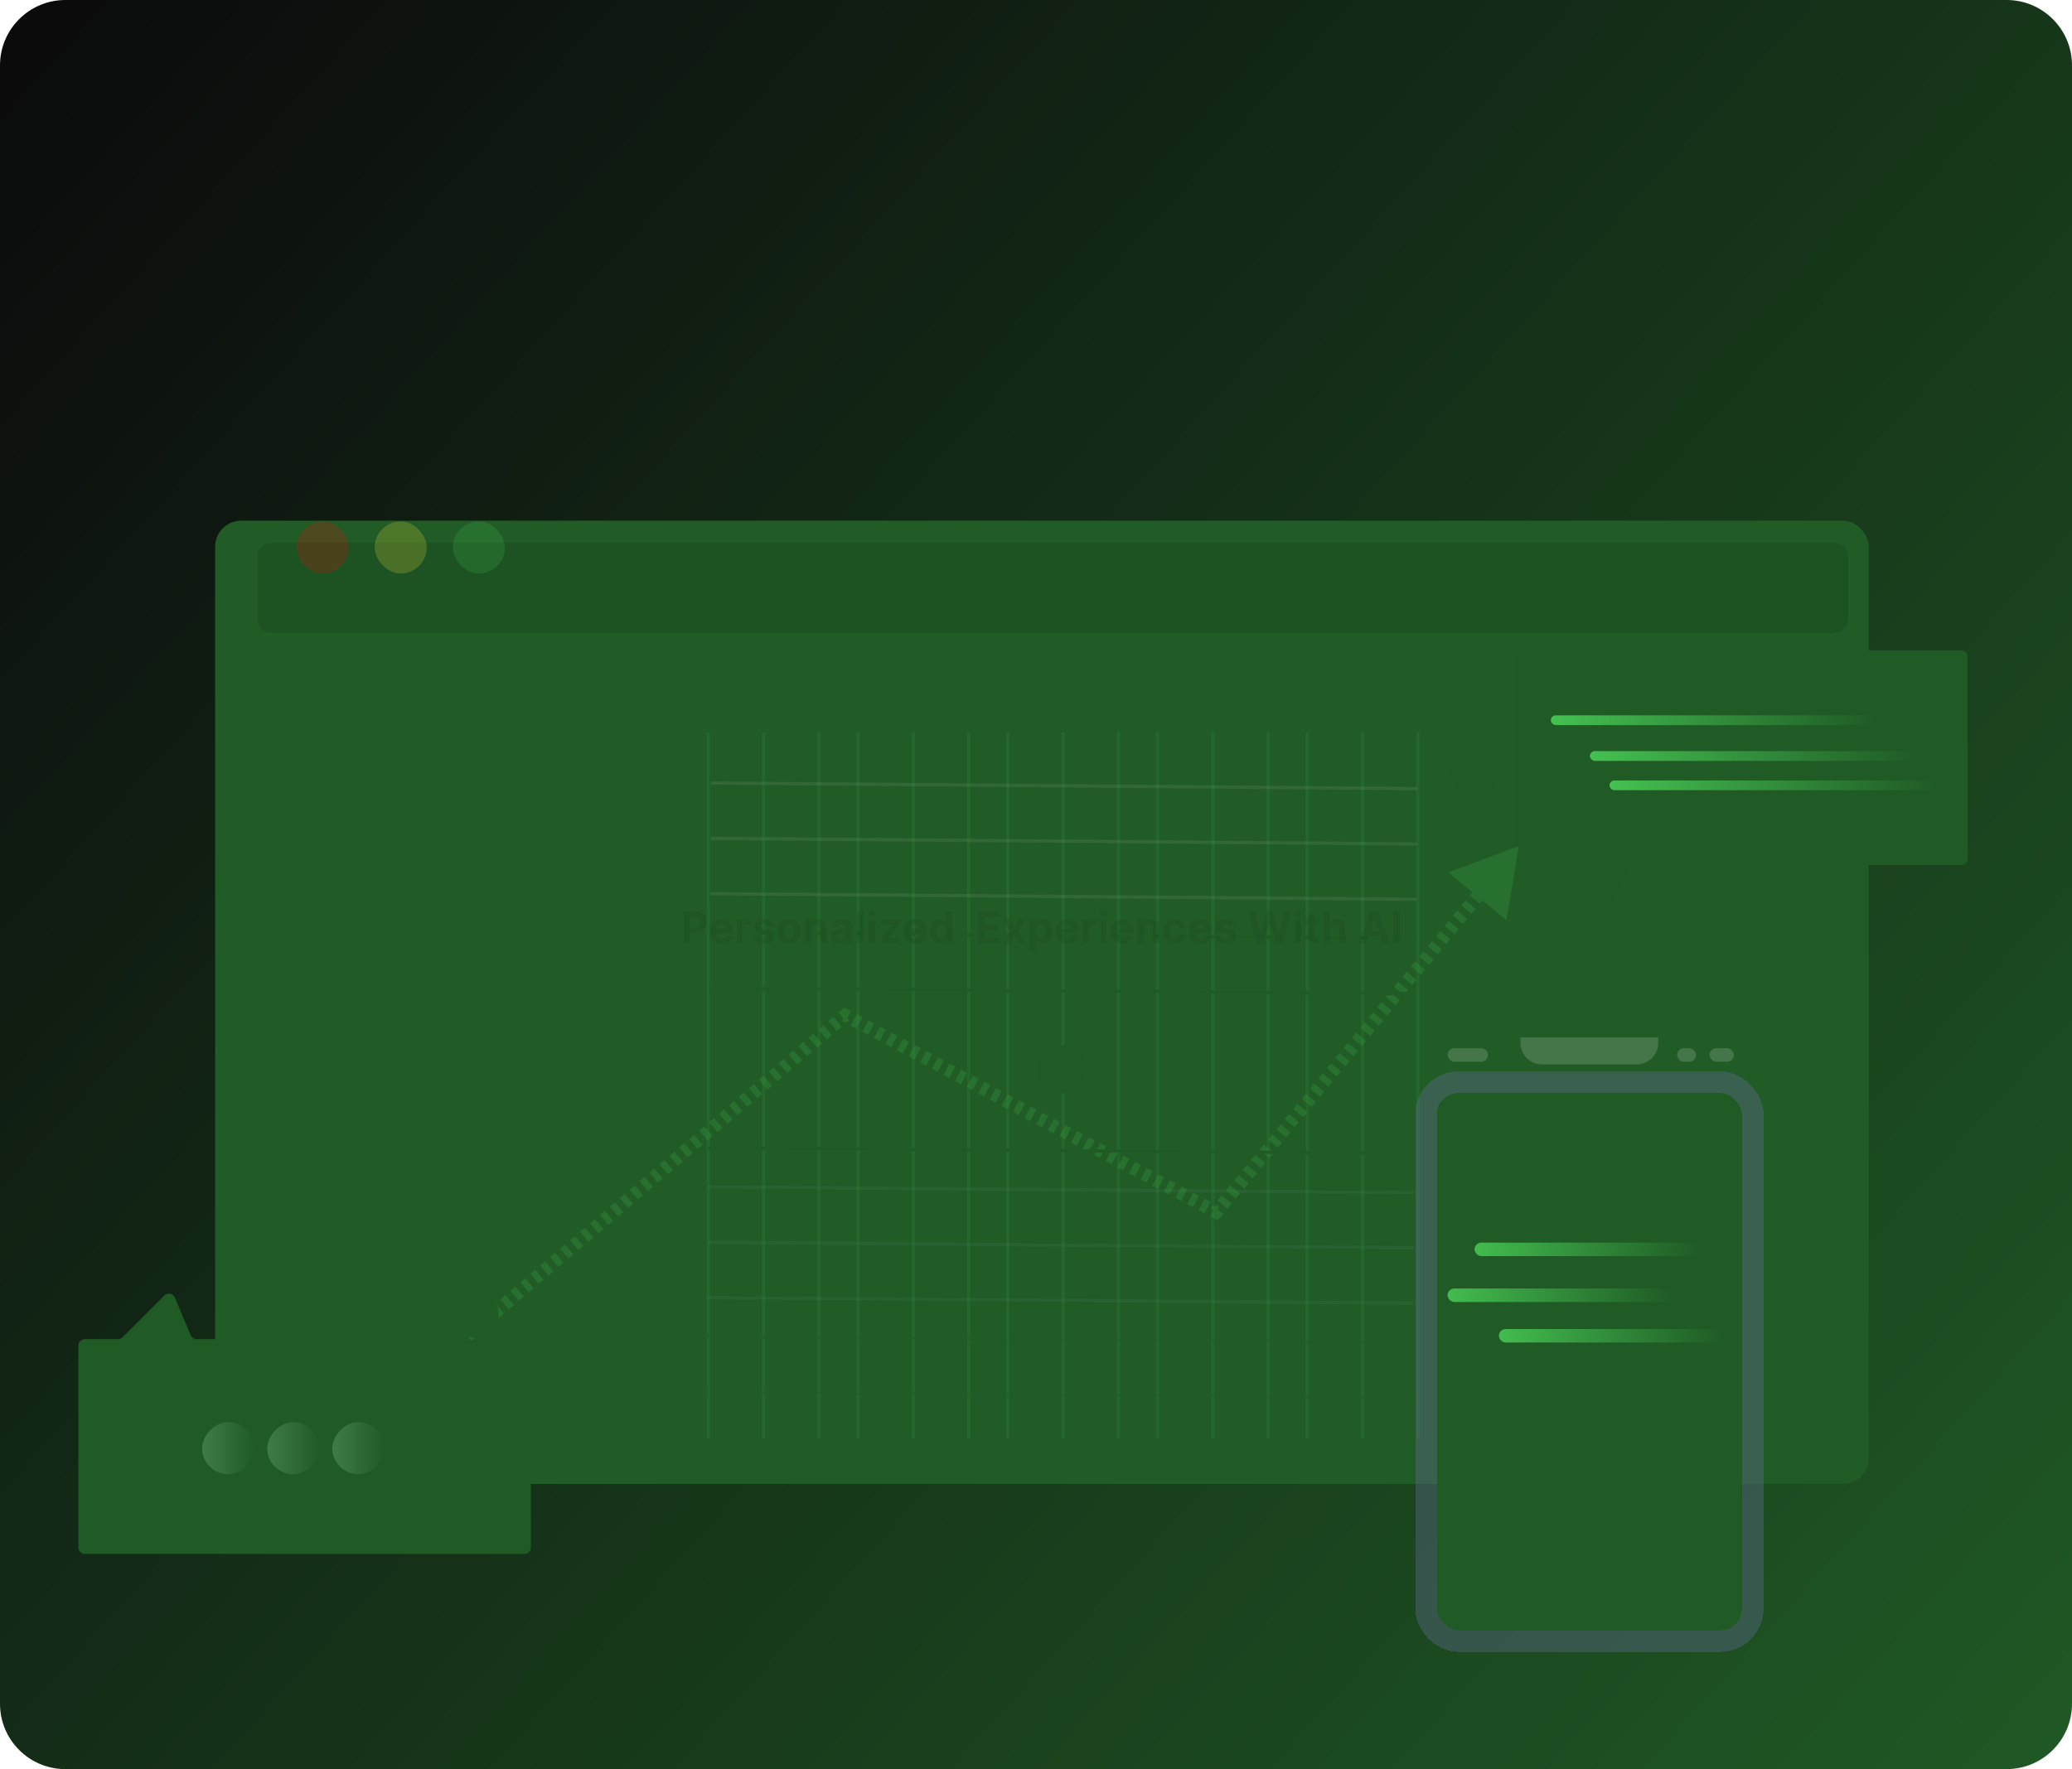 <svg width="185" height="158" viewBox="0 0 185 158" fill="none" xmlns="http://www.w3.org/2000/svg">
<path d="M0 5.838C0 2.614 2.614 0 5.838 0H179.162C182.386 0 185 2.614 185 5.838V152.162C185 155.386 182.386 158 179.162 158H5.838C2.614 158 0 155.386 0 152.162V5.838Z" fill="url(#paint0_linear_11_196)"/>
<g filter="url(#filter0_d_11_196)">
<g filter="url(#filter1_d_11_196)">
<rect x="19.21" y="38.5" width="147.652" height="86.033" rx="2.325" fill="#215C27"/>
</g>
<g filter="url(#filter2_d_11_196)">
<path d="M135.277 50.656C135.277 50.334 135.538 50.074 135.859 50.074H175.097C175.418 50.074 175.678 50.334 175.678 50.656V68.676C175.678 68.997 175.418 69.257 175.097 69.257H145.837C145.603 69.257 145.391 69.398 145.301 69.614L143.896 72.964C143.736 73.345 143.241 73.442 142.949 73.15L139.226 69.428C139.117 69.319 138.969 69.257 138.815 69.257H135.859C135.538 69.257 135.277 68.997 135.277 68.676V50.656Z" fill="#205B26"/>
<rect x="138.473" y="55.887" width="29.065" height="0.872" rx="0.436" fill="url(#paint1_linear_11_196)"/>
<rect x="141.961" y="59.084" width="29.065" height="0.872" rx="0.436" fill="url(#paint2_linear_11_196)"/>
<rect x="143.707" y="61.701" width="29.065" height="0.872" rx="0.436" fill="url(#paint3_linear_11_196)"/>
</g>
<g filter="url(#filter3_d_11_196)">
<path d="M7 130.202C7 130.523 7.26 130.783 7.581 130.783H46.819C47.141 130.783 47.401 130.523 47.401 130.202V112.181C47.401 111.86 47.141 111.6 46.819 111.6H17.559C17.325 111.6 17.114 111.46 17.023 111.244L15.618 107.894C15.459 107.512 14.963 107.415 14.671 107.707L10.949 111.43C10.84 111.539 10.692 111.6 10.538 111.6H7.581C7.26 111.6 7 111.86 7 112.181V130.202Z" fill="#205B26"/>
<rect width="4.65" height="4.65" rx="2.325" transform="matrix(1 0 0 -1 18.047 123.662)" fill="url(#paint4_linear_11_196)" fill-opacity="0.2"/>
<rect width="4.65" height="4.65" rx="2.325" transform="matrix(1 0 0 -1 23.86 123.662)" fill="url(#paint5_linear_11_196)" fill-opacity="0.2"/>
<rect width="4.65" height="4.65" rx="2.325" transform="matrix(1 0 0 -1 29.673 123.662)" fill="url(#paint6_linear_11_196)" fill-opacity="0.2"/>
<path d="M75.45 82.68L75.723 82.167L75.374 81.982L75.074 82.237L75.45 82.68ZM108.584 100.265L108.312 100.778L108.731 101L109.033 100.635L108.584 100.265ZM135.615 67.566L129.325 69.908L134.498 74.185L135.615 67.566ZM41.734 111.31L42.111 111.753L42.332 111.564L41.956 111.121L41.58 110.678L41.358 110.867L41.734 111.31ZM42.4 110.745L42.776 111.188L43.22 110.811L42.843 110.368L42.467 109.925L42.024 110.301L42.4 110.745ZM43.287 109.991L43.663 110.434L44.107 110.058L43.731 109.614L43.354 109.171L42.911 109.548L43.287 109.991ZM44.174 109.238L44.551 109.681L44.994 109.304L44.618 108.861L44.242 108.418L43.798 108.795L44.174 109.238ZM45.062 108.484L45.438 108.927L45.882 108.551L45.505 108.108L45.129 107.665L44.685 108.041L45.062 108.484ZM45.949 107.731L46.325 108.174L46.769 107.797L46.392 107.354L46.016 106.911L45.573 107.288L45.949 107.731ZM46.836 106.978L47.212 107.421L47.656 107.044L47.28 106.601L46.904 106.158L46.46 106.534L46.836 106.978ZM47.723 106.224L48.1 106.667L48.543 106.291L48.167 105.847L47.791 105.404L47.347 105.781L47.723 106.224ZM48.611 105.471L48.987 105.914L49.431 105.537L49.054 105.094L48.678 104.651L48.234 105.028L48.611 105.471ZM49.498 104.717L49.874 105.16L50.318 104.784L49.941 104.341L49.565 103.898L49.122 104.274L49.498 104.717ZM50.385 103.964L50.761 104.407L51.205 104.03L50.829 103.587L50.453 103.144L50.009 103.521L50.385 103.964ZM51.272 103.211L51.649 103.654L52.092 103.277L51.716 102.834L51.34 102.391L50.896 102.767L51.272 103.211ZM52.16 102.457L52.536 102.9L52.98 102.524L52.603 102.08L52.227 101.637L51.783 102.014L52.16 102.457ZM53.047 101.704L53.423 102.147L53.867 101.77L53.49 101.327L53.114 100.884L52.671 101.261L53.047 101.704ZM53.934 100.95L54.31 101.393L54.754 101.017L54.378 100.574L54.002 100.131L53.558 100.507L53.934 100.95ZM54.821 100.197L55.198 100.64L55.641 100.263L55.265 99.82L54.889 99.377L54.445 99.754L54.821 100.197ZM55.709 99.444L56.085 99.887L56.529 99.51L56.152 99.067L55.776 98.624L55.332 99L55.709 99.444ZM56.596 98.69L56.972 99.133L57.416 98.757L57.039 98.313L56.663 97.87L56.22 98.247L56.596 98.69ZM57.483 97.937L57.859 98.38L58.303 98.003L57.927 97.56L57.55 97.117L57.107 97.494L57.483 97.937ZM58.37 97.183L58.747 97.626L59.19 97.25L58.814 96.807L58.438 96.364L57.994 96.74L58.37 97.183ZM59.258 96.43L59.634 96.873L60.078 96.496L59.701 96.053L59.325 95.61L58.881 95.987L59.258 96.43ZM60.145 95.677L60.521 96.12L60.965 95.743L60.589 95.3L60.212 94.857L59.769 95.233L60.145 95.677ZM61.032 94.923L61.408 95.366L61.852 94.99L61.476 94.546L61.1 94.103L60.656 94.48L61.032 94.923ZM61.919 94.17L62.296 94.613L62.739 94.236L62.363 93.793L61.987 93.35L61.543 93.727L61.919 94.17ZM62.807 93.416L63.183 93.859L63.627 93.483L63.25 93.04L62.874 92.597L62.43 92.973L62.807 93.416ZM63.694 92.663L64.07 93.106L64.514 92.729L64.138 92.286L63.761 91.843L63.318 92.22L63.694 92.663ZM64.581 91.909L64.957 92.353L65.401 91.976L65.025 91.533L64.649 91.09L64.205 91.466L64.581 91.909ZM65.469 91.156L65.845 91.599L66.288 91.222L65.912 90.779L65.536 90.336L65.092 90.713L65.469 91.156ZM66.356 90.403L66.732 90.846L67.176 90.469L66.799 90.026L66.423 89.583L65.98 89.96L66.356 90.403ZM67.243 89.649L67.619 90.092L68.063 89.716L67.687 89.273L67.31 88.829L66.867 89.206L67.243 89.649ZM68.13 88.896L68.507 89.339L68.95 88.962L68.574 88.519L68.198 88.076L67.754 88.453L68.13 88.896ZM69.017 88.142L69.394 88.586L69.837 88.209L69.461 87.766L69.085 87.323L68.641 87.699L69.017 88.142ZM69.905 87.389L70.281 87.832L70.725 87.456L70.348 87.012L69.972 86.569L69.528 86.946L69.905 87.389ZM70.792 86.636L71.168 87.079L71.612 86.702L71.236 86.259L70.859 85.816L70.416 86.193L70.792 86.636ZM71.679 85.882L72.055 86.325L72.499 85.949L72.123 85.506L71.747 85.062L71.303 85.439L71.679 85.882ZM72.567 85.129L72.943 85.572L73.386 85.195L73.01 84.752L72.634 84.309L72.19 84.686L72.567 85.129ZM73.454 84.376L73.83 84.819L74.274 84.442L73.897 83.999L73.521 83.556L73.078 83.932L73.454 84.376ZM74.341 83.622L74.717 84.065L75.161 83.689L74.785 83.245L74.408 82.802L73.965 83.179L74.341 83.622ZM75.228 82.869L75.605 83.312L75.826 83.124L75.45 82.68L75.074 82.237L74.852 82.426L75.228 82.869ZM75.45 82.68L75.178 83.194L75.436 83.331L75.709 82.818L75.981 82.304L75.723 82.167L75.45 82.68ZM76.227 83.093L75.954 83.606L76.472 83.881L76.744 83.367L77.017 82.854L76.499 82.579L76.227 83.093ZM77.262 83.642L76.99 84.156L77.507 84.43L77.78 83.917L78.052 83.403L77.535 83.129L77.262 83.642ZM78.298 84.192L78.025 84.705L78.543 84.98L78.815 84.466L79.088 83.953L78.57 83.678L78.298 84.192ZM79.333 84.741L79.061 85.254L79.578 85.529L79.851 85.016L80.123 84.502L79.606 84.228L79.333 84.741ZM80.368 85.29L80.096 85.804L80.614 86.079L80.886 85.565L81.159 85.052L80.641 84.777L80.368 85.29ZM81.404 85.84L81.131 86.353L81.649 86.628L81.922 86.115L82.194 85.601L81.676 85.327L81.404 85.84ZM82.439 86.39L82.167 86.903L82.685 87.178L82.957 86.664L83.23 86.151L82.712 85.876L82.439 86.39ZM83.475 86.939L83.202 87.453L83.72 87.727L83.993 87.214L84.265 86.7L83.747 86.426L83.475 86.939ZM84.51 87.489L84.238 88.002L84.755 88.277L85.028 87.763L85.3 87.25L84.783 86.975L84.51 87.489ZM85.546 88.038L85.273 88.552L85.791 88.826L86.063 88.313L86.336 87.799L85.818 87.525L85.546 88.038ZM86.581 88.588L86.309 89.101L86.826 89.376L87.099 88.862L87.371 88.349L86.854 88.074L86.581 88.588ZM87.617 89.137L87.344 89.651L87.862 89.925L88.134 89.412L88.407 88.898L87.889 88.624L87.617 89.137ZM88.652 89.687L88.38 90.2L88.897 90.475L89.17 89.961L89.442 89.448L88.925 89.173L88.652 89.687ZM89.688 90.236L89.415 90.75L89.933 91.024L90.205 90.511L90.478 89.998L89.96 89.723L89.688 90.236ZM90.723 90.786L90.451 91.299L90.968 91.574L91.241 91.061L91.513 90.547L90.996 90.272L90.723 90.786ZM91.758 91.335L91.486 91.849L92.004 92.123L92.276 91.61L92.549 91.097L92.031 90.822L91.758 91.335ZM92.794 91.885L92.521 92.398L93.039 92.673L93.312 92.159L93.584 91.646L93.066 91.371L92.794 91.885ZM93.829 92.434L93.557 92.948L94.075 93.222L94.347 92.709L94.62 92.195L94.102 91.921L93.829 92.434ZM94.865 92.984L94.592 93.497L95.11 93.772L95.382 93.258L95.655 92.745L95.137 92.47L94.865 92.984ZM95.9 93.533L95.628 94.047L96.145 94.322L96.418 93.808L96.69 93.295L96.173 93.02L95.9 93.533ZM96.936 94.083L96.663 94.596L97.181 94.871L97.453 94.358L97.726 93.844L97.208 93.569L96.936 94.083ZM97.971 94.632L97.699 95.146L98.216 95.421L98.489 94.907L98.761 94.394L98.244 94.119L97.971 94.632ZM99.007 95.182L98.734 95.695L99.252 95.97L99.524 95.457L99.797 94.943L99.279 94.668L99.007 95.182ZM100.042 95.731L99.769 96.245L100.287 96.52L100.56 96.006L100.832 95.493L100.315 95.218L100.042 95.731ZM101.077 96.281L100.805 96.794L101.323 97.069L101.595 96.556L101.868 96.042L101.35 95.767L101.077 96.281ZM102.113 96.83L101.84 97.344L102.358 97.619L102.631 97.105L102.903 96.592L102.385 96.317L102.113 96.83ZM103.148 97.38L102.876 97.893L103.394 98.168L103.666 97.655L103.939 97.141L103.421 96.866L103.148 97.38ZM104.184 97.929L103.911 98.443L104.429 98.718L104.702 98.204L104.974 97.691L104.456 97.416L104.184 97.929ZM105.219 98.479L104.947 98.992L105.464 99.267L105.737 98.754L106.009 98.24L105.492 97.965L105.219 98.479ZM106.255 99.028L105.982 99.542L106.5 99.817L106.772 99.303L107.045 98.79L106.527 98.515L106.255 99.028ZM107.29 99.578L107.018 100.091L107.535 100.366L107.808 99.853L108.08 99.339L107.563 99.064L107.29 99.578ZM108.326 100.127L108.053 100.641L108.312 100.778L108.584 100.265L108.857 99.751L108.598 99.614L108.326 100.127ZM108.584 100.265L109.033 100.635L109.22 100.408L108.772 100.038L108.324 99.667L108.136 99.894L108.584 100.265ZM109.148 99.584L109.596 99.954L109.971 99.5L109.523 99.129L109.075 98.759L108.7 99.213L109.148 99.584ZM109.898 98.675L110.347 99.046L110.722 98.592L110.274 98.221L109.826 97.851L109.45 98.305L109.898 98.675ZM110.649 97.767L111.097 98.137L111.473 97.683L111.025 97.313L110.577 96.942L110.201 97.397L110.649 97.767ZM111.4 96.859L111.848 97.229L112.224 96.775L111.776 96.405L111.328 96.034L110.952 96.488L111.4 96.859ZM112.151 95.951L112.599 96.321L112.975 95.867L112.526 95.496L112.078 95.126L111.703 95.58L112.151 95.951ZM112.902 95.042L113.35 95.412L113.725 94.958L113.277 94.588L112.829 94.218L112.454 94.672L112.902 95.042ZM113.653 94.134L114.101 94.504L114.476 94.05L114.028 93.68L113.58 93.309L113.205 93.763L113.653 94.134ZM114.404 93.226L114.852 93.596L115.227 93.142L114.779 92.771L114.331 92.401L113.956 92.855L114.404 93.226ZM115.154 92.317L115.602 92.688L115.978 92.234L115.53 91.863L115.082 91.493L114.706 91.947L115.154 92.317ZM115.905 91.409L116.353 91.779L116.729 91.325L116.281 90.955L115.833 90.585L115.457 91.039L115.905 91.409ZM116.656 90.501L117.104 90.871L117.48 90.417L117.032 90.047L116.584 89.676L116.208 90.13L116.656 90.501ZM117.407 89.592L117.855 89.963L118.23 89.509L117.782 89.138L117.334 88.768L116.959 89.222L117.407 89.592ZM118.158 88.684L118.606 89.055L118.981 88.6L118.533 88.23L118.085 87.86L117.71 88.314L118.158 88.684ZM118.909 87.776L119.357 88.146L119.732 87.692L119.284 87.322L118.836 86.951L118.461 87.406L118.909 87.776ZM119.66 86.868L120.108 87.238L120.483 86.784L120.035 86.413L119.587 86.043L119.212 86.497L119.66 86.868ZM120.41 85.959L120.858 86.33L121.234 85.876L120.786 85.505L120.338 85.135L119.962 85.589L120.41 85.959ZM121.161 85.051L121.609 85.421L121.985 84.967L121.537 84.597L121.089 84.227L120.713 84.681L121.161 85.051ZM121.912 84.143L122.36 84.513L122.736 84.059L122.288 83.689L121.84 83.318L121.464 83.772L121.912 84.143ZM122.663 83.234L123.111 83.605L123.486 83.151L123.038 82.78L122.59 82.41L122.215 82.864L122.663 83.234ZM123.414 82.326L123.862 82.697L124.237 82.242L123.789 81.872L123.341 81.502L122.966 81.956L123.414 82.326ZM124.165 81.418L124.613 81.788L124.988 81.334L124.54 80.964L124.092 80.593L123.717 81.047L124.165 81.418ZM124.916 80.51L125.364 80.88L125.739 80.426L125.291 80.055L124.843 79.685L124.467 80.139L124.916 80.51ZM125.666 79.601L126.114 79.972L126.49 79.517L126.042 79.147L125.594 78.777L125.218 79.231L125.666 79.601ZM126.417 78.693L126.865 79.063L127.241 78.609L126.793 78.239L126.345 77.868L125.969 78.323L126.417 78.693ZM127.168 77.785L127.616 78.155L127.992 77.701L127.544 77.331L127.095 76.96L126.72 77.414L127.168 77.785ZM127.919 76.876L128.367 77.247L128.742 76.793L128.294 76.422L127.846 76.052L127.471 76.506L127.919 76.876ZM128.67 75.968L129.118 76.338L129.493 75.884L129.045 75.514L128.597 75.144L128.222 75.598L128.67 75.968ZM129.421 75.06L129.869 75.43L130.244 74.976L129.796 74.606L129.348 74.235L128.973 74.689L129.421 75.06ZM130.171 74.151L130.62 74.522L130.995 74.068L130.547 73.697L130.099 73.327L129.723 73.781L130.171 74.151ZM130.922 73.243L131.37 73.614L131.746 73.159L131.298 72.789L130.85 72.419L130.474 72.873L130.922 73.243ZM131.673 72.335L132.121 72.705L132.497 72.251L132.049 71.881L131.601 71.51L131.225 71.965L131.673 72.335ZM132.424 71.427L132.872 71.797L133.248 71.343L132.799 70.972L132.351 70.602L131.976 71.056L132.424 71.427ZM133.175 70.518L133.623 70.889L133.998 70.435L133.55 70.064L133.102 69.694L132.727 70.148L133.175 70.518ZM133.926 69.61L134.374 69.981L134.749 69.526L134.301 69.156L133.853 68.786L133.478 69.24L133.926 69.61ZM134.677 68.702L135.125 69.072L135.5 68.618L135.052 68.248L134.604 67.877L134.229 68.331L134.677 68.702ZM75.45 82.68L75.723 82.167L75.374 81.982L75.074 82.237L75.45 82.68ZM108.584 100.265L108.312 100.778L108.731 101L109.033 100.635L108.584 100.265ZM135.615 67.566L129.325 69.908L134.498 74.185L135.615 67.566ZM41.734 111.31L42.111 111.753L42.332 111.564L41.956 111.121L41.58 110.678L41.358 110.867L41.734 111.31ZM42.4 110.745L42.776 111.188L43.22 110.811L42.843 110.368L42.467 109.925L42.024 110.301L42.4 110.745ZM43.287 109.991L43.663 110.434L44.107 110.058L43.731 109.614L43.354 109.171L42.911 109.548L43.287 109.991ZM44.174 109.238L44.551 109.681L44.994 109.304L44.618 108.861L44.242 108.418L43.798 108.795L44.174 109.238ZM45.062 108.484L45.438 108.927L45.882 108.551L45.505 108.108L45.129 107.665L44.685 108.041L45.062 108.484ZM45.949 107.731L46.325 108.174L46.769 107.797L46.392 107.354L46.016 106.911L45.573 107.288L45.949 107.731ZM46.836 106.978L47.212 107.421L47.656 107.044L47.28 106.601L46.904 106.158L46.46 106.534L46.836 106.978ZM47.723 106.224L48.1 106.667L48.543 106.291L48.167 105.847L47.791 105.404L47.347 105.781L47.723 106.224ZM48.611 105.471L48.987 105.914L49.431 105.537L49.054 105.094L48.678 104.651L48.234 105.028L48.611 105.471ZM49.498 104.717L49.874 105.16L50.318 104.784L49.941 104.341L49.565 103.898L49.122 104.274L49.498 104.717ZM50.385 103.964L50.761 104.407L51.205 104.03L50.829 103.587L50.453 103.144L50.009 103.521L50.385 103.964ZM51.272 103.211L51.649 103.654L52.092 103.277L51.716 102.834L51.34 102.391L50.896 102.767L51.272 103.211ZM52.16 102.457L52.536 102.9L52.98 102.524L52.603 102.08L52.227 101.637L51.783 102.014L52.16 102.457ZM53.047 101.704L53.423 102.147L53.867 101.77L53.49 101.327L53.114 100.884L52.671 101.261L53.047 101.704ZM53.934 100.95L54.31 101.393L54.754 101.017L54.378 100.574L54.002 100.131L53.558 100.507L53.934 100.95ZM54.821 100.197L55.198 100.64L55.641 100.263L55.265 99.82L54.889 99.377L54.445 99.754L54.821 100.197ZM55.709 99.444L56.085 99.887L56.529 99.51L56.152 99.067L55.776 98.624L55.332 99L55.709 99.444ZM56.596 98.69L56.972 99.133L57.416 98.757L57.039 98.313L56.663 97.87L56.22 98.247L56.596 98.69ZM57.483 97.937L57.859 98.38L58.303 98.003L57.927 97.56L57.55 97.117L57.107 97.494L57.483 97.937ZM58.37 97.183L58.747 97.626L59.19 97.25L58.814 96.807L58.438 96.364L57.994 96.74L58.37 97.183ZM59.258 96.43L59.634 96.873L60.078 96.496L59.701 96.053L59.325 95.61L58.881 95.987L59.258 96.43ZM60.145 95.677L60.521 96.12L60.965 95.743L60.589 95.3L60.212 94.857L59.769 95.233L60.145 95.677ZM61.032 94.923L61.408 95.366L61.852 94.99L61.476 94.546L61.1 94.103L60.656 94.48L61.032 94.923ZM61.919 94.17L62.296 94.613L62.739 94.236L62.363 93.793L61.987 93.35L61.543 93.727L61.919 94.17ZM62.807 93.416L63.183 93.859L63.627 93.483L63.25 93.04L62.874 92.597L62.43 92.973L62.807 93.416ZM63.694 92.663L64.07 93.106L64.514 92.729L64.138 92.286L63.761 91.843L63.318 92.22L63.694 92.663ZM64.581 91.909L64.957 92.353L65.401 91.976L65.025 91.533L64.649 91.09L64.205 91.466L64.581 91.909ZM65.469 91.156L65.845 91.599L66.288 91.222L65.912 90.779L65.536 90.336L65.092 90.713L65.469 91.156ZM66.356 90.403L66.732 90.846L67.176 90.469L66.799 90.026L66.423 89.583L65.98 89.96L66.356 90.403ZM67.243 89.649L67.619 90.092L68.063 89.716L67.687 89.273L67.31 88.829L66.867 89.206L67.243 89.649ZM68.13 88.896L68.507 89.339L68.95 88.962L68.574 88.519L68.198 88.076L67.754 88.453L68.13 88.896ZM69.017 88.142L69.394 88.586L69.837 88.209L69.461 87.766L69.085 87.323L68.641 87.699L69.017 88.142ZM69.905 87.389L70.281 87.832L70.725 87.456L70.348 87.012L69.972 86.569L69.528 86.946L69.905 87.389ZM70.792 86.636L71.168 87.079L71.612 86.702L71.236 86.259L70.859 85.816L70.416 86.193L70.792 86.636ZM71.679 85.882L72.055 86.325L72.499 85.949L72.123 85.506L71.747 85.062L71.303 85.439L71.679 85.882ZM72.567 85.129L72.943 85.572L73.386 85.195L73.01 84.752L72.634 84.309L72.19 84.686L72.567 85.129ZM73.454 84.376L73.83 84.819L74.274 84.442L73.897 83.999L73.521 83.556L73.078 83.932L73.454 84.376ZM74.341 83.622L74.717 84.065L75.161 83.689L74.785 83.245L74.408 82.802L73.965 83.179L74.341 83.622ZM75.228 82.869L75.605 83.312L75.826 83.124L75.45 82.68L75.074 82.237L74.852 82.426L75.228 82.869ZM75.45 82.68L75.178 83.194L75.436 83.331L75.709 82.818L75.981 82.304L75.723 82.167L75.45 82.68ZM76.227 83.093L75.954 83.606L76.472 83.881L76.744 83.367L77.017 82.854L76.499 82.579L76.227 83.093ZM77.262 83.642L76.99 84.156L77.507 84.43L77.78 83.917L78.052 83.403L77.535 83.129L77.262 83.642ZM78.298 84.192L78.025 84.705L78.543 84.98L78.815 84.466L79.088 83.953L78.57 83.678L78.298 84.192ZM79.333 84.741L79.061 85.254L79.578 85.529L79.851 85.016L80.123 84.502L79.606 84.228L79.333 84.741ZM80.368 85.29L80.096 85.804L80.614 86.079L80.886 85.565L81.159 85.052L80.641 84.777L80.368 85.29ZM81.404 85.84L81.131 86.353L81.649 86.628L81.922 86.115L82.194 85.601L81.676 85.327L81.404 85.84ZM82.439 86.39L82.167 86.903L82.685 87.178L82.957 86.664L83.23 86.151L82.712 85.876L82.439 86.39ZM83.475 86.939L83.202 87.453L83.72 87.727L83.993 87.214L84.265 86.7L83.747 86.426L83.475 86.939ZM84.51 87.489L84.238 88.002L84.755 88.277L85.028 87.763L85.3 87.25L84.783 86.975L84.51 87.489ZM85.546 88.038L85.273 88.552L85.791 88.826L86.063 88.313L86.336 87.799L85.818 87.525L85.546 88.038ZM86.581 88.588L86.309 89.101L86.826 89.376L87.099 88.862L87.371 88.349L86.854 88.074L86.581 88.588ZM87.617 89.137L87.344 89.651L87.862 89.925L88.134 89.412L88.407 88.898L87.889 88.624L87.617 89.137ZM88.652 89.687L88.38 90.2L88.897 90.475L89.17 89.961L89.442 89.448L88.925 89.173L88.652 89.687ZM89.688 90.236L89.415 90.75L89.933 91.024L90.205 90.511L90.478 89.998L89.96 89.723L89.688 90.236ZM90.723 90.786L90.451 91.299L90.968 91.574L91.241 91.061L91.513 90.547L90.996 90.272L90.723 90.786ZM91.758 91.335L91.486 91.849L92.004 92.123L92.276 91.61L92.549 91.097L92.031 90.822L91.758 91.335ZM92.794 91.885L92.521 92.398L93.039 92.673L93.312 92.159L93.584 91.646L93.066 91.371L92.794 91.885ZM93.829 92.434L93.557 92.948L94.075 93.222L94.347 92.709L94.62 92.195L94.102 91.921L93.829 92.434ZM94.865 92.984L94.592 93.497L95.11 93.772L95.382 93.258L95.655 92.745L95.137 92.47L94.865 92.984ZM95.9 93.533L95.628 94.047L96.145 94.322L96.418 93.808L96.69 93.295L96.173 93.02L95.9 93.533ZM96.936 94.083L96.663 94.596L97.181 94.871L97.453 94.358L97.726 93.844L97.208 93.569L96.936 94.083ZM97.971 94.632L97.699 95.146L98.216 95.421L98.489 94.907L98.761 94.394L98.244 94.119L97.971 94.632ZM99.007 95.182L98.734 95.695L99.252 95.97L99.524 95.457L99.797 94.943L99.279 94.668L99.007 95.182ZM100.042 95.731L99.769 96.245L100.287 96.52L100.56 96.006L100.832 95.493L100.315 95.218L100.042 95.731ZM101.077 96.281L100.805 96.794L101.323 97.069L101.595 96.556L101.868 96.042L101.35 95.767L101.077 96.281ZM102.113 96.83L101.84 97.344L102.358 97.619L102.631 97.105L102.903 96.592L102.385 96.317L102.113 96.83ZM103.148 97.38L102.876 97.893L103.394 98.168L103.666 97.655L103.939 97.141L103.421 96.866L103.148 97.38ZM104.184 97.929L103.911 98.443L104.429 98.718L104.702 98.204L104.974 97.691L104.456 97.416L104.184 97.929ZM105.219 98.479L104.947 98.992L105.464 99.267L105.737 98.754L106.009 98.24L105.492 97.965L105.219 98.479ZM106.255 99.028L105.982 99.542L106.5 99.817L106.772 99.303L107.045 98.79L106.527 98.515L106.255 99.028ZM107.29 99.578L107.018 100.091L107.535 100.366L107.808 99.853L108.08 99.339L107.563 99.064L107.29 99.578ZM108.326 100.127L108.053 100.641L108.312 100.778L108.584 100.265L108.857 99.751L108.598 99.614L108.326 100.127ZM108.584 100.265L109.033 100.635L109.22 100.408L108.772 100.038L108.324 99.667L108.136 99.894L108.584 100.265ZM109.148 99.584L109.596 99.954L109.971 99.5L109.523 99.129L109.075 98.759L108.7 99.213L109.148 99.584ZM109.898 98.675L110.347 99.046L110.722 98.592L110.274 98.221L109.826 97.851L109.45 98.305L109.898 98.675ZM110.649 97.767L111.097 98.137L111.473 97.683L111.025 97.313L110.577 96.942L110.201 97.397L110.649 97.767ZM111.4 96.859L111.848 97.229L112.224 96.775L111.776 96.405L111.328 96.034L110.952 96.488L111.4 96.859ZM112.151 95.951L112.599 96.321L112.975 95.867L112.526 95.496L112.078 95.126L111.703 95.58L112.151 95.951ZM112.902 95.042L113.35 95.412L113.725 94.958L113.277 94.588L112.829 94.218L112.454 94.672L112.902 95.042ZM113.653 94.134L114.101 94.504L114.476 94.05L114.028 93.68L113.58 93.309L113.205 93.763L113.653 94.134ZM114.404 93.226L114.852 93.596L115.227 93.142L114.779 92.771L114.331 92.401L113.956 92.855L114.404 93.226ZM115.154 92.317L115.602 92.688L115.978 92.234L115.53 91.863L115.082 91.493L114.706 91.947L115.154 92.317ZM115.905 91.409L116.353 91.779L116.729 91.325L116.281 90.955L115.833 90.585L115.457 91.039L115.905 91.409ZM116.656 90.501L117.104 90.871L117.48 90.417L117.032 90.047L116.584 89.676L116.208 90.13L116.656 90.501ZM117.407 89.592L117.855 89.963L118.23 89.509L117.782 89.138L117.334 88.768L116.959 89.222L117.407 89.592ZM118.158 88.684L118.606 89.055L118.981 88.6L118.533 88.23L118.085 87.86L117.71 88.314L118.158 88.684ZM118.909 87.776L119.357 88.146L119.732 87.692L119.284 87.322L118.836 86.951L118.461 87.406L118.909 87.776ZM119.66 86.868L120.108 87.238L120.483 86.784L120.035 86.413L119.587 86.043L119.212 86.497L119.66 86.868ZM120.41 85.959L120.858 86.33L121.234 85.876L120.786 85.505L120.338 85.135L119.962 85.589L120.41 85.959ZM121.161 85.051L121.609 85.421L121.985 84.967L121.537 84.597L121.089 84.227L120.713 84.681L121.161 85.051ZM121.912 84.143L122.36 84.513L122.736 84.059L122.288 83.689L121.84 83.318L121.464 83.772L121.912 84.143ZM122.663 83.234L123.111 83.605L123.486 83.151L123.038 82.78L122.59 82.41L122.215 82.864L122.663 83.234ZM123.414 82.326L123.862 82.697L124.237 82.242L123.789 81.872L123.341 81.502L122.966 81.956L123.414 82.326ZM124.165 81.418L124.613 81.788L124.988 81.334L124.54 80.964L124.092 80.593L123.717 81.047L124.165 81.418ZM124.916 80.51L125.364 80.88L125.739 80.426L125.291 80.055L124.843 79.685L124.467 80.139L124.916 80.51ZM125.666 79.601L126.114 79.972L126.49 79.517L126.042 79.147L125.594 78.777L125.218 79.231L125.666 79.601ZM126.417 78.693L126.865 79.063L127.241 78.609L126.793 78.239L126.345 77.868L125.969 78.323L126.417 78.693ZM127.168 77.785L127.616 78.155L127.992 77.701L127.544 77.331L127.095 76.96L126.72 77.414L127.168 77.785ZM127.919 76.876L128.367 77.247L128.742 76.793L128.294 76.422L127.846 76.052L127.471 76.506L127.919 76.876ZM128.67 75.968L129.118 76.338L129.493 75.884L129.045 75.514L128.597 75.144L128.222 75.598L128.67 75.968ZM129.421 75.06L129.869 75.43L130.244 74.976L129.796 74.606L129.348 74.235L128.973 74.689L129.421 75.06ZM130.171 74.151L130.62 74.522L130.995 74.068L130.547 73.697L130.099 73.327L129.723 73.781L130.171 74.151ZM130.922 73.243L131.37 73.614L131.746 73.159L131.298 72.789L130.85 72.419L130.474 72.873L130.922 73.243ZM131.673 72.335L132.121 72.705L132.497 72.251L132.049 71.881L131.601 71.51L131.225 71.965L131.673 72.335ZM132.424 71.427L132.872 71.797L133.248 71.343L132.799 70.972L132.351 70.602L131.976 71.056L132.424 71.427ZM133.175 70.518L133.623 70.889L133.998 70.435L133.55 70.064L133.102 69.694L132.727 70.148L133.175 70.518ZM133.926 69.61L134.374 69.981L134.749 69.526L134.301 69.156L133.853 68.786L133.478 69.24L133.926 69.61ZM134.677 68.702L135.125 69.072L135.5 68.618L135.052 68.248L134.604 67.877L134.229 68.331L134.677 68.702Z" fill="#44C151" fill-opacity="0.2"/>
<circle cx="42.317" cy="109.274" r="2.18" fill="#205B26"/>
</g>
<g filter="url(#filter4_d_11_196)">
<path d="M23 41.663C23 41.02 23.52 40.5 24.163 40.5H163.837C164.479 40.5 165 41.02 165 41.663V47.337C165 47.98 164.479 48.5 163.837 48.5H24.163C23.52 48.5 23 47.98 23 47.337V41.663Z" fill="black" fill-opacity="0.11" shape-rendering="crispEdges"/>
</g>
<rect x="26.476" y="42.57" width="4.65" height="4.65" rx="2.325" fill="#FF0000" fill-opacity="0.2"/>
<rect x="33.452" y="42.57" width="4.65" height="4.65" rx="2.325" fill="#FFE838" fill-opacity="0.2"/>
<rect x="40.427" y="42.57" width="4.65" height="4.65" rx="2.325" fill="#44C151" fill-opacity="0.2"/>
<g filter="url(#filter5_d_11_196)">
<line x1="63.241" y1="57.393" x2="63.241" y2="120.464" stroke="#44C151" stroke-opacity="0.1" stroke-width="0.291"/>
<line x1="68.182" y1="57.393" x2="68.182" y2="120.464" stroke="#44C151" stroke-opacity="0.1" stroke-width="0.291"/>
<line x1="73.123" y1="57.393" x2="73.123" y2="120.464" stroke="#44C151" stroke-opacity="0.1" stroke-width="0.291"/>
<line x1="76.611" y1="57.393" x2="76.611" y2="120.464" stroke="#44C151" stroke-opacity="0.1" stroke-width="0.291"/>
<line x1="81.552" y1="57.393" x2="81.552" y2="120.464" stroke="#44C151" stroke-opacity="0.1" stroke-width="0.291"/>
<line x1="86.493" y1="57.393" x2="86.493" y2="120.464" stroke="#44C151" stroke-opacity="0.1" stroke-width="0.291"/>
<line x1="89.981" y1="57.393" x2="89.981" y2="120.464" stroke="#44C151" stroke-opacity="0.1" stroke-width="0.291"/>
<line x1="94.922" y1="57.393" x2="94.922" y2="120.464" stroke="#44C151" stroke-opacity="0.1" stroke-width="0.291"/>
<line x1="99.864" y1="57.393" x2="99.864" y2="120.464" stroke="#44C151" stroke-opacity="0.1" stroke-width="0.291"/>
<line x1="103.351" y1="57.393" x2="103.351" y2="120.464" stroke="#44C151" stroke-opacity="0.1" stroke-width="0.291"/>
<line x1="108.292" y1="57.393" x2="108.292" y2="120.464" stroke="#44C151" stroke-opacity="0.1" stroke-width="0.291"/>
<line x1="113.234" y1="57.393" x2="113.234" y2="120.464" stroke="#44C151" stroke-opacity="0.1" stroke-width="0.291"/>
<line x1="116.721" y1="57.393" x2="116.721" y2="120.464" stroke="#44C151" stroke-opacity="0.1" stroke-width="0.291"/>
<line x1="121.662" y1="57.393" x2="121.662" y2="120.464" stroke="#44C151" stroke-opacity="0.1" stroke-width="0.291"/>
<line x1="126.603" y1="57.393" x2="126.603" y2="120.464" stroke="#44C151" stroke-opacity="0.1" stroke-width="0.291"/>
<line x1="126.566" y1="62.432" x2="63.496" y2="61.932" stroke="#8FAD92" stroke-opacity="0.15" stroke-width="0.291"/>
<line x1="126.527" y1="67.374" x2="63.457" y2="66.874" stroke="#8FAD92" stroke-opacity="0.15" stroke-width="0.291"/>
<line x1="126.488" y1="72.315" x2="63.418" y2="71.815" stroke="#8FAD92" stroke-opacity="0.15" stroke-width="0.291"/>
<line x1="126.46" y1="75.802" x2="63.39" y2="75.301" stroke="#205B26" stroke-width="0.291"/>
<line x1="126.421" y1="80.743" x2="63.351" y2="80.243" stroke="#205B26" stroke-width="0.291"/>
<circle cx="94.83" cy="87.485" r="2.18" fill="#205B26"/>
<line x1="126.307" y1="95.018" x2="63.238" y2="94.518" stroke="#205B26" stroke-width="0.291"/>
<line x1="126.28" y1="98.507" x2="63.21" y2="98.007" stroke="#DFE8FF" stroke-opacity="0.04" stroke-width="0.291"/>
<line x1="126.241" y1="103.448" x2="63.171" y2="102.948" stroke="#DFE8FF" stroke-opacity="0.04" stroke-width="0.291"/>
<line x1="126.201" y1="108.389" x2="63.132" y2="107.889" stroke="#DFE8FF" stroke-opacity="0.04" stroke-width="0.291"/>
<line x1="126.174" y1="111.876" x2="63.104" y2="111.376" stroke="#205B26" stroke-opacity="0.41" stroke-width="0.291"/>
<line x1="126.135" y1="116.817" x2="63.065" y2="116.317" stroke="#205B26" stroke-opacity="0.41" stroke-width="0.291"/>
<line x1="126.096" y1="121.759" x2="63.026" y2="121.258" stroke="#205B26" stroke-opacity="0.41" stroke-width="0.291"/>
</g>
<circle cx="131.67" cy="65.033" r="2.18" fill="#205B26"/>
<g filter="url(#filter6_i_11_196)">
<path d="M61.014 76.221V73.415H62.121C62.334 73.415 62.515 73.456 62.665 73.537C62.815 73.617 62.929 73.729 63.008 73.873C63.087 74.015 63.127 74.179 63.127 74.366C63.127 74.552 63.087 74.716 63.006 74.859C62.926 75.001 62.809 75.112 62.657 75.192C62.505 75.271 62.322 75.311 62.106 75.311H61.401V74.836H62.01C62.124 74.836 62.219 74.816 62.293 74.777C62.367 74.737 62.423 74.681 62.46 74.611C62.497 74.54 62.516 74.458 62.516 74.366C62.516 74.273 62.497 74.191 62.46 74.122C62.423 74.052 62.367 73.997 62.293 73.959C62.218 73.92 62.123 73.9 62.008 73.9H61.608V76.221H61.014ZM64.426 76.262C64.21 76.262 64.024 76.218 63.867 76.13C63.712 76.042 63.593 75.917 63.508 75.755C63.424 75.592 63.382 75.4 63.382 75.178C63.382 74.962 63.424 74.772 63.508 74.608C63.593 74.445 63.711 74.317 63.863 74.226C64.017 74.135 64.197 74.089 64.403 74.089C64.542 74.089 64.671 74.111 64.791 74.156C64.911 74.2 65.016 74.266 65.106 74.355C65.196 74.443 65.267 74.555 65.317 74.689C65.367 74.822 65.392 74.979 65.392 75.158V75.318H63.615V74.956H64.843C64.843 74.872 64.825 74.798 64.788 74.733C64.751 74.668 64.701 74.617 64.636 74.581C64.572 74.543 64.498 74.525 64.413 74.525C64.324 74.525 64.246 74.545 64.177 74.586C64.109 74.626 64.056 74.681 64.018 74.749C63.98 74.817 63.96 74.892 63.959 74.975V75.319C63.959 75.423 63.978 75.513 64.017 75.589C64.056 75.665 64.111 75.723 64.183 75.764C64.254 75.806 64.338 75.826 64.436 75.826C64.501 75.826 64.56 75.817 64.614 75.799C64.668 75.781 64.714 75.753 64.752 75.716C64.791 75.68 64.82 75.635 64.84 75.582L65.38 75.618C65.353 75.748 65.296 75.861 65.211 75.958C65.127 76.054 65.019 76.129 64.885 76.182C64.753 76.235 64.6 76.262 64.426 76.262ZM65.773 76.221V74.116H66.339V74.484H66.361C66.399 74.353 66.463 74.254 66.554 74.188C66.644 74.12 66.749 74.086 66.866 74.086C66.895 74.086 66.927 74.088 66.961 74.092C66.995 74.095 67.024 74.1 67.05 74.107V74.625C67.022 74.616 66.985 74.609 66.936 74.603C66.888 74.596 66.844 74.593 66.803 74.593C66.717 74.593 66.641 74.612 66.573 74.649C66.506 74.686 66.454 74.737 66.414 74.803C66.376 74.868 66.357 74.944 66.357 75.03V76.221H65.773ZM69.103 74.716L68.568 74.749C68.559 74.704 68.539 74.663 68.509 74.626C68.479 74.589 68.439 74.559 68.39 74.537C68.342 74.514 68.284 74.503 68.216 74.503C68.126 74.503 68.049 74.522 67.987 74.56C67.925 74.598 67.894 74.648 67.894 74.711C67.894 74.761 67.914 74.804 67.954 74.838C67.995 74.873 68.064 74.901 68.161 74.922L68.542 74.999C68.747 75.041 68.899 75.108 69 75.201C69.1 75.295 69.15 75.417 69.15 75.569C69.15 75.707 69.11 75.828 69.028 75.932C68.948 76.036 68.838 76.117 68.697 76.175C68.557 76.233 68.396 76.262 68.213 76.262C67.935 76.262 67.713 76.204 67.547 76.088C67.383 75.971 67.287 75.812 67.258 75.611L67.832 75.581C67.85 75.666 67.892 75.731 67.959 75.775C68.025 75.819 68.111 75.841 68.215 75.841C68.317 75.841 68.399 75.822 68.461 75.782C68.524 75.742 68.556 75.691 68.557 75.627C68.556 75.575 68.534 75.531 68.49 75.497C68.446 75.463 68.379 75.436 68.287 75.418L67.923 75.345C67.717 75.304 67.564 75.233 67.464 75.132C67.364 75.03 67.315 74.901 67.315 74.744C67.315 74.609 67.351 74.492 67.424 74.394C67.498 74.297 67.602 74.221 67.735 74.168C67.87 74.115 68.027 74.089 68.207 74.089C68.472 74.089 68.681 74.145 68.834 74.257C68.987 74.37 69.077 74.523 69.103 74.716ZM70.469 76.262C70.256 76.262 70.072 76.217 69.917 76.126C69.762 76.035 69.643 75.908 69.559 75.745C69.475 75.582 69.433 75.392 69.433 75.177C69.433 74.959 69.475 74.769 69.559 74.607C69.643 74.443 69.762 74.316 69.917 74.226C70.072 74.135 70.256 74.089 70.469 74.089C70.681 74.089 70.865 74.135 71.019 74.226C71.175 74.316 71.294 74.443 71.378 74.607C71.462 74.769 71.504 74.959 71.504 75.177C71.504 75.392 71.462 75.582 71.378 75.745C71.294 75.908 71.175 76.035 71.019 76.126C70.865 76.217 70.681 76.262 70.469 76.262ZM70.471 75.81C70.568 75.81 70.649 75.782 70.714 75.728C70.779 75.672 70.828 75.596 70.861 75.5C70.894 75.404 70.911 75.295 70.911 75.173C70.911 75.05 70.894 74.941 70.861 74.845C70.828 74.749 70.779 74.674 70.714 74.618C70.649 74.562 70.568 74.534 70.471 74.534C70.374 74.534 70.291 74.562 70.225 74.618C70.159 74.674 70.109 74.749 70.076 74.845C70.043 74.941 70.026 75.05 70.026 75.173C70.026 75.295 70.043 75.404 70.076 75.5C70.109 75.596 70.159 75.672 70.225 75.728C70.291 75.782 70.374 75.81 70.471 75.81ZM72.468 75.004V76.221H71.884V74.116H72.44V74.488H72.465C72.511 74.365 72.589 74.269 72.699 74.197C72.809 74.125 72.942 74.089 73.098 74.089C73.244 74.089 73.371 74.121 73.48 74.185C73.589 74.249 73.673 74.34 73.733 74.459C73.794 74.577 73.824 74.717 73.824 74.881V76.221H73.24V74.985C73.241 74.856 73.208 74.756 73.142 74.684C73.075 74.611 72.983 74.574 72.866 74.574C72.788 74.574 72.718 74.591 72.658 74.625C72.599 74.659 72.552 74.708 72.518 74.773C72.485 74.837 72.468 74.914 72.468 75.004ZM74.884 76.26C74.75 76.26 74.63 76.237 74.525 76.191C74.42 76.143 74.337 76.073 74.276 75.981C74.215 75.888 74.185 75.772 74.185 75.633C74.185 75.516 74.207 75.418 74.249 75.338C74.293 75.259 74.351 75.195 74.425 75.147C74.499 75.098 74.583 75.062 74.677 75.037C74.772 75.012 74.871 74.995 74.976 74.985C75.098 74.972 75.197 74.96 75.272 74.949C75.346 74.938 75.401 74.92 75.435 74.897C75.468 74.874 75.485 74.841 75.485 74.796V74.788C75.485 74.701 75.458 74.634 75.403 74.586C75.349 74.539 75.272 74.515 75.173 74.515C75.068 74.515 74.984 74.538 74.922 74.585C74.86 74.631 74.819 74.688 74.799 74.757L74.259 74.714C74.287 74.586 74.34 74.475 74.421 74.382C74.501 74.288 74.605 74.216 74.732 74.166C74.86 74.115 75.008 74.089 75.176 74.089C75.293 74.089 75.404 74.103 75.511 74.13C75.619 74.157 75.715 74.2 75.798 74.257C75.882 74.315 75.948 74.389 75.996 74.479C76.045 74.569 76.069 74.676 76.069 74.801V76.221H75.515V75.929H75.499C75.465 75.995 75.42 76.053 75.363 76.103C75.307 76.152 75.239 76.191 75.159 76.219C75.08 76.247 74.988 76.26 74.884 76.26ZM75.051 75.858C75.137 75.858 75.213 75.841 75.278 75.807C75.344 75.772 75.396 75.726 75.433 75.667C75.471 75.609 75.489 75.543 75.489 75.469V75.245C75.471 75.257 75.446 75.268 75.414 75.278C75.383 75.287 75.348 75.296 75.308 75.304C75.269 75.311 75.23 75.318 75.191 75.325C75.151 75.33 75.116 75.335 75.084 75.34C75.015 75.35 74.956 75.366 74.904 75.388C74.853 75.41 74.814 75.439 74.785 75.477C74.757 75.513 74.743 75.559 74.743 75.614C74.743 75.693 74.772 75.754 74.829 75.796C74.888 75.837 74.962 75.858 75.051 75.858ZM77.105 73.415V76.221H76.522V73.415H77.105ZM77.573 76.221V74.116H78.156V76.221H77.573ZM77.866 73.845C77.779 73.845 77.705 73.816 77.643 73.759C77.582 73.7 77.551 73.63 77.551 73.549C77.551 73.469 77.582 73.4 77.643 73.342C77.705 73.284 77.779 73.255 77.866 73.255C77.953 73.255 78.027 73.284 78.088 73.342C78.15 73.4 78.181 73.469 78.181 73.549C78.181 73.63 78.15 73.7 78.088 73.759C78.027 73.816 77.953 73.845 77.866 73.845ZM78.613 76.221V75.873L79.643 74.597V74.582H78.649V74.116H80.346V74.496L79.379 75.74V75.755H80.382V76.221H78.613ZM81.727 76.262C81.51 76.262 81.324 76.218 81.168 76.13C81.012 76.042 80.893 75.917 80.809 75.755C80.725 75.592 80.683 75.4 80.683 75.178C80.683 74.962 80.725 74.772 80.809 74.608C80.893 74.445 81.011 74.317 81.164 74.226C81.317 74.135 81.497 74.089 81.703 74.089C81.842 74.089 81.971 74.111 82.091 74.156C82.212 74.2 82.317 74.266 82.406 74.355C82.497 74.443 82.567 74.555 82.617 74.689C82.667 74.822 82.692 74.979 82.692 75.158V75.318H80.916V74.956H82.143C82.143 74.872 82.125 74.798 82.088 74.733C82.052 74.668 82.001 74.617 81.936 74.581C81.872 74.543 81.798 74.525 81.713 74.525C81.624 74.525 81.546 74.545 81.477 74.586C81.41 74.626 81.357 74.681 81.318 74.749C81.28 74.817 81.26 74.892 81.26 74.975V75.319C81.26 75.423 81.279 75.513 81.317 75.589C81.356 75.665 81.412 75.723 81.483 75.764C81.554 75.806 81.638 75.826 81.736 75.826C81.801 75.826 81.86 75.817 81.914 75.799C81.968 75.781 82.014 75.753 82.053 75.716C82.091 75.68 82.12 75.635 82.14 75.582L82.68 75.618C82.653 75.748 82.597 75.861 82.512 75.958C82.428 76.054 82.319 76.129 82.186 76.182C82.053 76.235 81.9 76.262 81.727 76.262ZM83.849 76.255C83.689 76.255 83.544 76.214 83.415 76.132C83.286 76.049 83.183 75.927 83.108 75.766C83.033 75.604 82.995 75.406 82.995 75.171C82.995 74.93 83.034 74.73 83.112 74.57C83.189 74.409 83.293 74.289 83.421 74.21C83.551 74.129 83.693 74.089 83.847 74.089C83.965 74.089 84.063 74.109 84.142 74.149C84.221 74.189 84.285 74.238 84.334 74.297C84.383 74.356 84.421 74.413 84.446 74.47H84.464V73.415H85.046V76.221H84.471V75.884H84.446C84.419 75.942 84.38 76 84.33 76.058C84.28 76.114 84.216 76.161 84.136 76.199C84.058 76.236 83.962 76.255 83.849 76.255ZM84.034 75.79C84.128 75.79 84.207 75.765 84.272 75.714C84.338 75.662 84.388 75.589 84.423 75.496C84.458 75.403 84.476 75.294 84.476 75.168C84.476 75.043 84.459 74.935 84.424 74.843C84.389 74.75 84.339 74.679 84.273 74.629C84.208 74.579 84.128 74.553 84.034 74.553C83.938 74.553 83.857 74.579 83.791 74.632C83.725 74.684 83.676 74.756 83.642 74.848C83.608 74.94 83.591 75.047 83.591 75.168C83.591 75.291 83.608 75.399 83.642 75.493C83.677 75.586 83.726 75.659 83.791 75.712C83.857 75.764 83.938 75.79 84.034 75.79ZM87.323 76.221V73.415H89.213V73.904H87.916V74.573H89.116V75.062H87.916V75.732H89.219V76.221H87.323ZM90.162 74.116L90.548 74.852L90.944 74.116H91.543L90.933 75.168L91.559 76.221H90.963L90.548 75.493L90.14 76.221H89.537L90.162 75.168L89.559 74.116H90.162ZM91.889 77.01V74.116H92.465V74.47H92.491C92.516 74.413 92.553 74.356 92.602 74.297C92.651 74.238 92.715 74.189 92.793 74.149C92.873 74.109 92.972 74.089 93.089 74.089C93.243 74.089 93.384 74.129 93.514 74.21C93.644 74.289 93.747 74.409 93.825 74.57C93.903 74.73 93.942 74.93 93.942 75.171C93.942 75.406 93.904 75.604 93.828 75.766C93.753 75.927 93.651 76.049 93.521 76.132C93.392 76.214 93.248 76.255 93.088 76.255C92.975 76.255 92.878 76.236 92.799 76.199C92.72 76.161 92.656 76.114 92.606 76.058C92.555 76 92.517 75.942 92.491 75.884H92.473V77.01H91.889ZM92.46 75.168C92.46 75.294 92.478 75.403 92.513 75.496C92.547 75.589 92.597 75.662 92.663 75.714C92.729 75.765 92.809 75.79 92.903 75.79C92.998 75.79 93.078 75.764 93.144 75.712C93.21 75.659 93.26 75.586 93.293 75.493C93.328 75.399 93.346 75.291 93.346 75.168C93.346 75.047 93.329 74.94 93.295 74.848C93.261 74.756 93.211 74.684 93.145 74.632C93.08 74.579 92.999 74.553 92.903 74.553C92.808 74.553 92.728 74.579 92.662 74.629C92.597 74.679 92.547 74.75 92.513 74.843C92.478 74.935 92.46 75.043 92.46 75.168ZM95.29 76.262C95.073 76.262 94.887 76.218 94.731 76.13C94.575 76.042 94.456 75.917 94.372 75.755C94.288 75.592 94.246 75.4 94.246 75.178C94.246 74.962 94.288 74.772 94.372 74.608C94.456 74.445 94.574 74.317 94.727 74.226C94.88 74.135 95.06 74.089 95.266 74.089C95.405 74.089 95.534 74.111 95.654 74.156C95.775 74.2 95.88 74.266 95.969 74.355C96.059 74.443 96.13 74.555 96.18 74.689C96.23 74.822 96.255 74.979 96.255 75.158V75.318H94.478V74.956H95.706C95.706 74.872 95.688 74.798 95.651 74.733C95.615 74.668 95.564 74.617 95.499 74.581C95.435 74.543 95.361 74.525 95.276 74.525C95.187 74.525 95.109 74.545 95.04 74.586C94.973 74.626 94.92 74.681 94.881 74.749C94.843 74.817 94.823 74.892 94.822 74.975V75.319C94.822 75.423 94.842 75.513 94.88 75.589C94.919 75.665 94.975 75.723 95.046 75.764C95.117 75.806 95.201 75.826 95.299 75.826C95.364 75.826 95.423 75.817 95.477 75.799C95.531 75.781 95.577 75.753 95.616 75.716C95.654 75.68 95.683 75.635 95.703 75.582L96.243 75.618C96.216 75.748 96.159 75.861 96.075 75.958C95.99 76.054 95.882 76.129 95.749 76.182C95.616 76.235 95.463 76.262 95.29 76.262ZM96.636 76.221V74.116H97.202V74.484H97.224C97.262 74.353 97.327 74.254 97.417 74.188C97.508 74.12 97.612 74.086 97.73 74.086C97.759 74.086 97.79 74.088 97.824 74.092C97.858 74.095 97.888 74.1 97.913 74.107V74.625C97.886 74.616 97.848 74.609 97.799 74.603C97.751 74.596 97.707 74.593 97.666 74.593C97.581 74.593 97.504 74.612 97.436 74.649C97.37 74.686 97.317 74.737 97.277 74.803C97.239 74.868 97.22 74.944 97.22 75.03V76.221H96.636ZM98.215 76.221V74.116H98.799V76.221H98.215ZM98.508 73.845C98.421 73.845 98.347 73.816 98.285 73.759C98.224 73.7 98.193 73.63 98.193 73.549C98.193 73.469 98.224 73.4 98.285 73.342C98.347 73.284 98.421 73.255 98.508 73.255C98.595 73.255 98.669 73.284 98.73 73.342C98.792 73.4 98.823 73.469 98.823 73.549C98.823 73.63 98.792 73.7 98.73 73.759C98.669 73.816 98.595 73.845 98.508 73.845ZM100.225 76.262C100.009 76.262 99.822 76.218 99.666 76.13C99.511 76.042 99.391 75.917 99.307 75.755C99.223 75.592 99.181 75.4 99.181 75.178C99.181 74.962 99.223 74.772 99.307 74.608C99.391 74.445 99.509 74.317 99.662 74.226C99.815 74.135 99.995 74.089 100.202 74.089C100.34 74.089 100.47 74.111 100.589 74.156C100.71 74.2 100.815 74.266 100.904 74.355C100.995 74.443 101.065 74.555 101.115 74.689C101.166 74.822 101.191 74.979 101.191 75.158V75.318H99.414V74.956H100.641C100.641 74.872 100.623 74.798 100.587 74.733C100.55 74.668 100.499 74.617 100.435 74.581C100.371 74.543 100.296 74.525 100.211 74.525C100.123 74.525 100.044 74.545 99.976 74.586C99.908 74.626 99.855 74.681 99.817 74.749C99.778 74.817 99.759 74.892 99.758 74.975V75.319C99.758 75.423 99.777 75.513 99.815 75.589C99.855 75.665 99.91 75.723 99.981 75.764C100.052 75.806 100.137 75.826 100.235 75.826C100.299 75.826 100.359 75.817 100.413 75.799C100.467 75.781 100.513 75.753 100.551 75.716C100.589 75.68 100.619 75.635 100.639 75.582L101.178 75.618C101.151 75.748 101.095 75.861 101.01 75.958C100.926 76.054 100.817 76.129 100.684 76.182C100.551 76.235 100.398 76.262 100.225 76.262ZM102.155 75.004V76.221H101.572V74.116H102.128V74.488H102.153C102.199 74.365 102.277 74.269 102.387 74.197C102.496 74.125 102.629 74.089 102.785 74.089C102.932 74.089 103.059 74.121 103.168 74.185C103.276 74.249 103.361 74.34 103.421 74.459C103.481 74.577 103.512 74.717 103.512 74.881V76.221H102.928V74.985C102.929 74.856 102.896 74.756 102.829 74.684C102.763 74.611 102.671 74.574 102.554 74.574C102.475 74.574 102.406 74.591 102.346 74.625C102.286 74.659 102.24 74.708 102.206 74.773C102.173 74.837 102.156 74.914 102.155 75.004ZM104.922 76.262C104.707 76.262 104.521 76.216 104.366 76.125C104.212 76.033 104.093 75.905 104.01 75.741C103.928 75.578 103.887 75.39 103.887 75.177C103.887 74.961 103.928 74.772 104.011 74.61C104.095 74.446 104.214 74.319 104.369 74.227C104.523 74.135 104.707 74.089 104.92 74.089C105.103 74.089 105.264 74.122 105.402 74.189C105.54 74.256 105.649 74.349 105.729 74.47C105.81 74.59 105.854 74.732 105.862 74.894H105.311C105.296 74.79 105.255 74.705 105.188 74.641C105.122 74.576 105.036 74.544 104.929 74.544C104.839 74.544 104.76 74.569 104.692 74.618C104.625 74.666 104.573 74.737 104.536 74.83C104.499 74.923 104.48 75.036 104.48 75.168C104.48 75.303 104.498 75.417 104.535 75.511C104.572 75.605 104.625 75.677 104.692 75.726C104.76 75.775 104.839 75.8 104.929 75.8C104.996 75.8 105.056 75.786 105.109 75.759C105.163 75.732 105.207 75.692 105.242 75.64C105.277 75.587 105.3 75.523 105.311 75.449H105.862C105.853 75.61 105.809 75.752 105.731 75.874C105.653 75.996 105.546 76.091 105.409 76.159C105.272 76.228 105.11 76.262 104.922 76.262ZM107.195 76.262C106.978 76.262 106.792 76.218 106.636 76.13C106.481 76.042 106.361 75.917 106.277 75.755C106.193 75.592 106.151 75.4 106.151 75.178C106.151 74.962 106.193 74.772 106.277 74.608C106.361 74.445 106.479 74.317 106.632 74.226C106.785 74.135 106.965 74.089 107.172 74.089C107.31 74.089 107.44 74.111 107.559 74.156C107.68 74.2 107.785 74.266 107.874 74.355C107.965 74.443 108.035 74.555 108.085 74.689C108.136 74.822 108.161 74.979 108.161 75.158V75.318H106.384V74.956H107.611C107.611 74.872 107.593 74.798 107.556 74.733C107.52 74.668 107.469 74.617 107.404 74.581C107.34 74.543 107.266 74.525 107.181 74.525C107.093 74.525 107.014 74.545 106.945 74.586C106.878 74.626 106.825 74.681 106.787 74.749C106.748 74.817 106.729 74.892 106.728 74.975V75.319C106.728 75.423 106.747 75.513 106.785 75.589C106.824 75.665 106.88 75.723 106.951 75.764C107.022 75.806 107.107 75.826 107.204 75.826C107.269 75.826 107.329 75.817 107.382 75.799C107.436 75.781 107.483 75.753 107.521 75.716C107.559 75.68 107.588 75.635 107.609 75.582L108.148 75.618C108.121 75.748 108.065 75.861 107.98 75.958C107.896 76.054 107.787 76.129 107.654 76.182C107.521 76.235 107.368 76.262 107.195 76.262ZM110.292 74.716L109.758 74.749C109.749 74.704 109.729 74.663 109.699 74.626C109.669 74.589 109.629 74.559 109.58 74.537C109.532 74.514 109.474 74.503 109.406 74.503C109.316 74.503 109.239 74.522 109.177 74.56C109.115 74.598 109.084 74.648 109.084 74.711C109.084 74.761 109.104 74.804 109.144 74.838C109.184 74.873 109.253 74.901 109.351 74.922L109.732 74.999C109.937 75.041 110.089 75.108 110.19 75.201C110.29 75.295 110.34 75.417 110.34 75.569C110.34 75.707 110.3 75.828 110.218 75.932C110.138 76.036 110.027 76.117 109.887 76.175C109.747 76.233 109.586 76.262 109.403 76.262C109.125 76.262 108.903 76.204 108.737 76.088C108.573 75.971 108.477 75.812 108.448 75.611L109.022 75.581C109.04 75.666 109.082 75.731 109.148 75.775C109.215 75.819 109.3 75.841 109.405 75.841C109.507 75.841 109.589 75.822 109.651 75.782C109.714 75.742 109.746 75.691 109.747 75.627C109.746 75.575 109.724 75.531 109.68 75.497C109.636 75.463 109.569 75.436 109.477 75.418L109.113 75.345C108.907 75.304 108.754 75.233 108.654 75.132C108.554 75.03 108.505 74.901 108.505 74.744C108.505 74.609 108.541 74.492 108.614 74.394C108.688 74.297 108.792 74.221 108.925 74.168C109.059 74.115 109.216 74.089 109.396 74.089C109.662 74.089 109.871 74.145 110.024 74.257C110.177 74.37 110.267 74.523 110.292 74.716ZM112.243 76.221L111.44 73.415H112.088L112.553 75.365H112.576L113.089 73.415H113.643L114.154 75.369H114.179L114.643 73.415H115.291L114.489 76.221H113.911L113.376 74.386H113.354L112.821 76.221H112.243ZM115.598 76.221V74.116H116.182V76.221H115.598ZM115.891 73.845C115.804 73.845 115.73 73.816 115.668 73.759C115.607 73.7 115.576 73.63 115.576 73.549C115.576 73.469 115.607 73.4 115.668 73.342C115.73 73.284 115.804 73.255 115.891 73.255C115.978 73.255 116.052 73.284 116.113 73.342C116.175 73.4 116.206 73.469 116.206 73.549C116.206 73.63 116.175 73.7 116.113 73.759C116.052 73.816 115.978 73.845 115.891 73.845ZM117.768 74.116V74.555H116.501V74.116H117.768ZM116.789 73.612H117.372V75.574C117.372 75.628 117.381 75.67 117.397 75.7C117.414 75.729 117.436 75.75 117.466 75.762C117.496 75.774 117.53 75.78 117.57 75.78C117.597 75.78 117.625 75.777 117.652 75.773C117.679 75.767 117.7 75.763 117.715 75.76L117.807 76.195C117.778 76.204 117.736 76.214 117.683 76.226C117.631 76.239 117.566 76.247 117.49 76.249C117.35 76.255 117.226 76.236 117.12 76.193C117.015 76.15 116.934 76.084 116.875 75.993C116.817 75.903 116.788 75.789 116.789 75.651V73.612ZM118.777 75.004V76.221H118.194V73.415H118.761V74.488H118.786C118.833 74.363 118.91 74.266 119.016 74.196C119.122 74.125 119.255 74.089 119.414 74.089C119.561 74.089 119.688 74.121 119.797 74.185C119.906 74.248 119.991 74.339 120.052 74.457C120.113 74.575 120.143 74.716 120.142 74.881V76.221H119.558V74.985C119.559 74.855 119.526 74.754 119.46 74.682C119.394 74.61 119.302 74.574 119.183 74.574C119.103 74.574 119.033 74.591 118.972 74.625C118.912 74.659 118.864 74.708 118.829 74.773C118.796 74.837 118.778 74.914 118.777 75.004ZM121.989 76.221H121.353L122.322 73.415H123.086L124.053 76.221H123.418L122.715 74.056H122.693L121.989 76.221ZM121.949 75.118H123.45V75.581H121.949V75.118ZM124.984 73.415V76.221H124.391V73.415H124.984Z" fill="black" fill-opacity="0.07"/>
</g>
<g filter="url(#filter7_dd_11_196)">
<rect x="128.285" y="88.652" width="27.246" height="47.983" rx="1.929" fill="#205B26" shape-rendering="crispEdges"/>
<rect x="127.321" y="87.688" width="29.175" height="49.912" rx="2.893" stroke="#205B26" stroke-opacity="0.02" stroke-width="1.929" shape-rendering="crispEdges"/>
<rect x="127.321" y="87.688" width="29.175" height="49.912" rx="2.893" stroke="#DFE8FF" stroke-opacity="0.18" stroke-width="1.929" shape-rendering="crispEdges"/>
<rect x="127.321" y="87.688" width="29.175" height="49.912" rx="2.893" stroke="#1B1D5E" stroke-opacity="0.21" stroke-width="1.929" shape-rendering="crispEdges"/>
</g>
<path d="M135.76 88.652H148.057V89.135C148.057 90.2 147.193 91.064 146.128 91.064H137.689C136.623 91.064 135.76 90.2 135.76 89.135V88.652Z" fill="#8FAD92" fill-opacity="0.32"/>
<rect x="129.248" y="89.617" width="3.617" height="1.206" rx="0.603" fill="#8FAD92" fill-opacity="0.32"/>
<rect x="149.744" y="89.617" width="1.688" height="1.206" rx="0.603" fill="#8FAD92" fill-opacity="0.32"/>
<rect x="152.637" y="89.617" width="2.17" height="1.206" rx="0.603" fill="#8FAD92" fill-opacity="0.32"/>
<rect x="131.66" y="106.979" width="20.013" height="1.206" rx="0.603" fill="url(#paint7_linear_11_196)"/>
<rect x="129.248" y="111.076" width="20.013" height="1.206" rx="0.603" fill="url(#paint8_linear_11_196)"/>
<rect x="133.83" y="114.695" width="20.013" height="1.206" rx="0.603" fill="url(#paint9_linear_11_196)"/>
</g>
<defs>
<filter id="filter0_d_11_196" x="3" y="37.337" width="179.194" height="109.227" filterUnits="userSpaceOnUse" color-interpolation-filters="sRGB">
<feFlood flood-opacity="0" result="BackgroundImageFix"/>
<feColorMatrix in="SourceAlpha" type="matrix" values="0 0 0 0 0 0 0 0 0 0 0 0 0 0 0 0 0 0 127 0" result="hardAlpha"/>
<feOffset dy="4"/>
<feGaussianBlur stdDeviation="2"/>
<feComposite in2="hardAlpha" operator="out"/>
<feColorMatrix type="matrix" values="0 0 0 0 0 0 0 0 0 0 0 0 0 0 0 0 0 0 0.25 0"/>
<feBlend mode="normal" in2="BackgroundImageFix" result="effect1_dropShadow_11_196"/>
<feBlend mode="normal" in="SourceGraphic" in2="effect1_dropShadow_11_196" result="shape"/>
</filter>
<filter id="filter1_d_11_196" x="15.21" y="38.5" width="155.651" height="94.033" filterUnits="userSpaceOnUse" color-interpolation-filters="sRGB">
<feFlood flood-opacity="0" result="BackgroundImageFix"/>
<feColorMatrix in="SourceAlpha" type="matrix" values="0 0 0 0 0 0 0 0 0 0 0 0 0 0 0 0 0 0 127 0" result="hardAlpha"/>
<feOffset dy="4"/>
<feGaussianBlur stdDeviation="2"/>
<feComposite in2="hardAlpha" operator="out"/>
<feColorMatrix type="matrix" values="0 0 0 0 0 0 0 0 0 0 0 0 0 0 0 0 0 0 0.25 0"/>
<feBlend mode="normal" in2="BackgroundImageFix" result="effect1_dropShadow_11_196"/>
<feBlend mode="normal" in="SourceGraphic" in2="effect1_dropShadow_11_196" result="shape"/>
</filter>
<filter id="filter2_d_11_196" x="131.277" y="50.074" width="48.401" height="31.688" filterUnits="userSpaceOnUse" color-interpolation-filters="sRGB">
<feFlood flood-opacity="0" result="BackgroundImageFix"/>
<feColorMatrix in="SourceAlpha" type="matrix" values="0 0 0 0 0 0 0 0 0 0 0 0 0 0 0 0 0 0 127 0" result="hardAlpha"/>
<feOffset dy="4"/>
<feGaussianBlur stdDeviation="2"/>
<feComposite in2="hardAlpha" operator="out"/>
<feColorMatrix type="matrix" values="0 0 0 0 0 0 0 0 0 0 0 0 0 0 0 0 0 0 0.25 0"/>
<feBlend mode="normal" in2="BackgroundImageFix" result="effect1_dropShadow_11_196"/>
<feBlend mode="normal" in="SourceGraphic" in2="effect1_dropShadow_11_196" result="shape"/>
</filter>
<filter id="filter3_d_11_196" x="3" y="67.566" width="136.615" height="71.217" filterUnits="userSpaceOnUse" color-interpolation-filters="sRGB">
<feFlood flood-opacity="0" result="BackgroundImageFix"/>
<feColorMatrix in="SourceAlpha" type="matrix" values="0 0 0 0 0 0 0 0 0 0 0 0 0 0 0 0 0 0 127 0" result="hardAlpha"/>
<feOffset dy="4"/>
<feGaussianBlur stdDeviation="2"/>
<feComposite in2="hardAlpha" operator="out"/>
<feColorMatrix type="matrix" values="0 0 0 0 0 0 0 0 0 0 0 0 0 0 0 0 0 0 0.25 0"/>
<feBlend mode="normal" in2="BackgroundImageFix" result="effect1_dropShadow_11_196"/>
<feBlend mode="normal" in="SourceGraphic" in2="effect1_dropShadow_11_196" result="shape"/>
</filter>
<filter id="filter4_d_11_196" x="19" y="40.5" width="150" height="16" filterUnits="userSpaceOnUse" color-interpolation-filters="sRGB">
<feFlood flood-opacity="0" result="BackgroundImageFix"/>
<feColorMatrix in="SourceAlpha" type="matrix" values="0 0 0 0 0 0 0 0 0 0 0 0 0 0 0 0 0 0 127 0" result="hardAlpha"/>
<feOffset dy="4"/>
<feGaussianBlur stdDeviation="2"/>
<feComposite in2="hardAlpha" operator="out"/>
<feColorMatrix type="matrix" values="0 0 0 0 0 0 0 0 0 0 0 0 0 0 0 0 0 0 0.25 0"/>
<feBlend mode="normal" in2="BackgroundImageFix" result="effect1_dropShadow_11_196"/>
<feBlend mode="normal" in="SourceGraphic" in2="effect1_dropShadow_11_196" result="shape"/>
</filter>
<filter id="filter5_d_11_196" x="55.027" y="57.393" width="79.596" height="72.512" filterUnits="userSpaceOnUse" color-interpolation-filters="sRGB">
<feFlood flood-opacity="0" result="BackgroundImageFix"/>
<feColorMatrix in="SourceAlpha" type="matrix" values="0 0 0 0 0 0 0 0 0 0 0 0 0 0 0 0 0 0 127 0" result="hardAlpha"/>
<feOffset dy="4"/>
<feGaussianBlur stdDeviation="2"/>
<feComposite in2="hardAlpha" operator="out"/>
<feColorMatrix type="matrix" values="0 0 0 0 0 0 0 0 0 0 0 0 0 0 0 0 0 0 0.25 0"/>
<feBlend mode="normal" in2="BackgroundImageFix" result="effect1_dropShadow_11_196"/>
<feBlend mode="normal" in="SourceGraphic" in2="effect1_dropShadow_11_196" result="shape"/>
</filter>
<filter id="filter6_i_11_196" x="61.014" y="73.254" width="63.97" height="7.756" filterUnits="userSpaceOnUse" color-interpolation-filters="sRGB">
<feFlood flood-opacity="0" result="BackgroundImageFix"/>
<feBlend mode="normal" in="SourceGraphic" in2="BackgroundImageFix" result="shape"/>
<feColorMatrix in="SourceAlpha" type="matrix" values="0 0 0 0 0 0 0 0 0 0 0 0 0 0 0 0 0 0 127 0" result="hardAlpha"/>
<feOffset dy="4"/>
<feGaussianBlur stdDeviation="2"/>
<feComposite in2="hardAlpha" operator="arithmetic" k2="-1" k3="1"/>
<feColorMatrix type="matrix" values="0 0 0 0 0 0 0 0 0 0 0 0 0 0 0 0 0 0 0.25 0"/>
<feBlend mode="normal" in2="shape" result="effect1_innerShadow_11_196"/>
</filter>
<filter id="filter7_dd_11_196" x="122.356" y="86.723" width="39.104" height="59.842" filterUnits="userSpaceOnUse" color-interpolation-filters="sRGB">
<feFlood flood-opacity="0" result="BackgroundImageFix"/>
<feColorMatrix in="SourceAlpha" type="matrix" values="0 0 0 0 0 0 0 0 0 0 0 0 0 0 0 0 0 0 127 0" result="hardAlpha"/>
<feOffset dy="0.964"/>
<feGaussianBlur stdDeviation="0.482"/>
<feComposite in2="hardAlpha" operator="out"/>
<feColorMatrix type="matrix" values="0 0 0 0 0.875 0 0 0 0 0.91 0 0 0 0 1 0 0 0 0.08 0"/>
<feBlend mode="normal" in2="BackgroundImageFix" result="effect1_dropShadow_11_196"/>
<feColorMatrix in="SourceAlpha" type="matrix" values="0 0 0 0 0 0 0 0 0 0 0 0 0 0 0 0 0 0 127 0" result="hardAlpha"/>
<feOffset dy="4"/>
<feGaussianBlur stdDeviation="2"/>
<feComposite in2="hardAlpha" operator="out"/>
<feColorMatrix type="matrix" values="0 0 0 0 0 0 0 0 0 0 0 0 0 0 0 0 0 0 0.25 0"/>
<feBlend mode="normal" in2="effect1_dropShadow_11_196" result="effect2_dropShadow_11_196"/>
<feBlend mode="normal" in="SourceGraphic" in2="effect2_dropShadow_11_196" result="shape"/>
</filter>
<linearGradient id="paint0_linear_11_196" x1="188.5" y1="163.881" x2="7.621" y2="-0.083" gradientUnits="userSpaceOnUse">
<stop stop-color="#205B26"/>
<stop offset="1" stop-color="#0B0B0C"/>
</linearGradient>
<linearGradient id="paint1_linear_11_196" x1="138.473" y1="56.323" x2="167.538" y2="56.323" gradientUnits="userSpaceOnUse">
<stop stop-color="#44C151"/>
<stop offset="1" stop-color="#205B26"/>
</linearGradient>
<linearGradient id="paint2_linear_11_196" x1="141.961" y1="59.52" x2="171.026" y2="59.52" gradientUnits="userSpaceOnUse">
<stop stop-color="#44C151"/>
<stop offset="1" stop-color="#205B26"/>
</linearGradient>
<linearGradient id="paint3_linear_11_196" x1="143.707" y1="62.137" x2="172.772" y2="62.137" gradientUnits="userSpaceOnUse">
<stop stop-color="#44C151"/>
<stop offset="1" stop-color="#205B26"/>
</linearGradient>
<linearGradient id="paint4_linear_11_196" x1="0" y1="2.325" x2="4.65" y2="2.325" gradientUnits="userSpaceOnUse">
<stop stop-color="#BBFEC2"/>
<stop offset="1" stop-color="#205B26"/>
</linearGradient>
<linearGradient id="paint5_linear_11_196" x1="0" y1="2.325" x2="4.65" y2="2.325" gradientUnits="userSpaceOnUse">
<stop stop-color="#BBFEC2"/>
<stop offset="1" stop-color="#205B26"/>
</linearGradient>
<linearGradient id="paint6_linear_11_196" x1="0" y1="2.325" x2="4.65" y2="2.325" gradientUnits="userSpaceOnUse">
<stop stop-color="#BBFEC2"/>
<stop offset="1" stop-color="#205B26"/>
</linearGradient>
<linearGradient id="paint7_linear_11_196" x1="131.66" y1="107.581" x2="151.673" y2="107.581" gradientUnits="userSpaceOnUse">
<stop stop-color="#42BC4E"/>
<stop offset="1" stop-color="#205B26"/>
</linearGradient>
<linearGradient id="paint8_linear_11_196" x1="129.248" y1="111.679" x2="149.26" y2="111.679" gradientUnits="userSpaceOnUse">
<stop stop-color="#42BC4E"/>
<stop offset="1" stop-color="#205B26"/>
</linearGradient>
<linearGradient id="paint9_linear_11_196" x1="133.83" y1="115.298" x2="153.842" y2="115.298" gradientUnits="userSpaceOnUse">
<stop stop-color="#42BC4E"/>
<stop offset="1" stop-color="#205B26"/>
</linearGradient>
</defs>
</svg>
